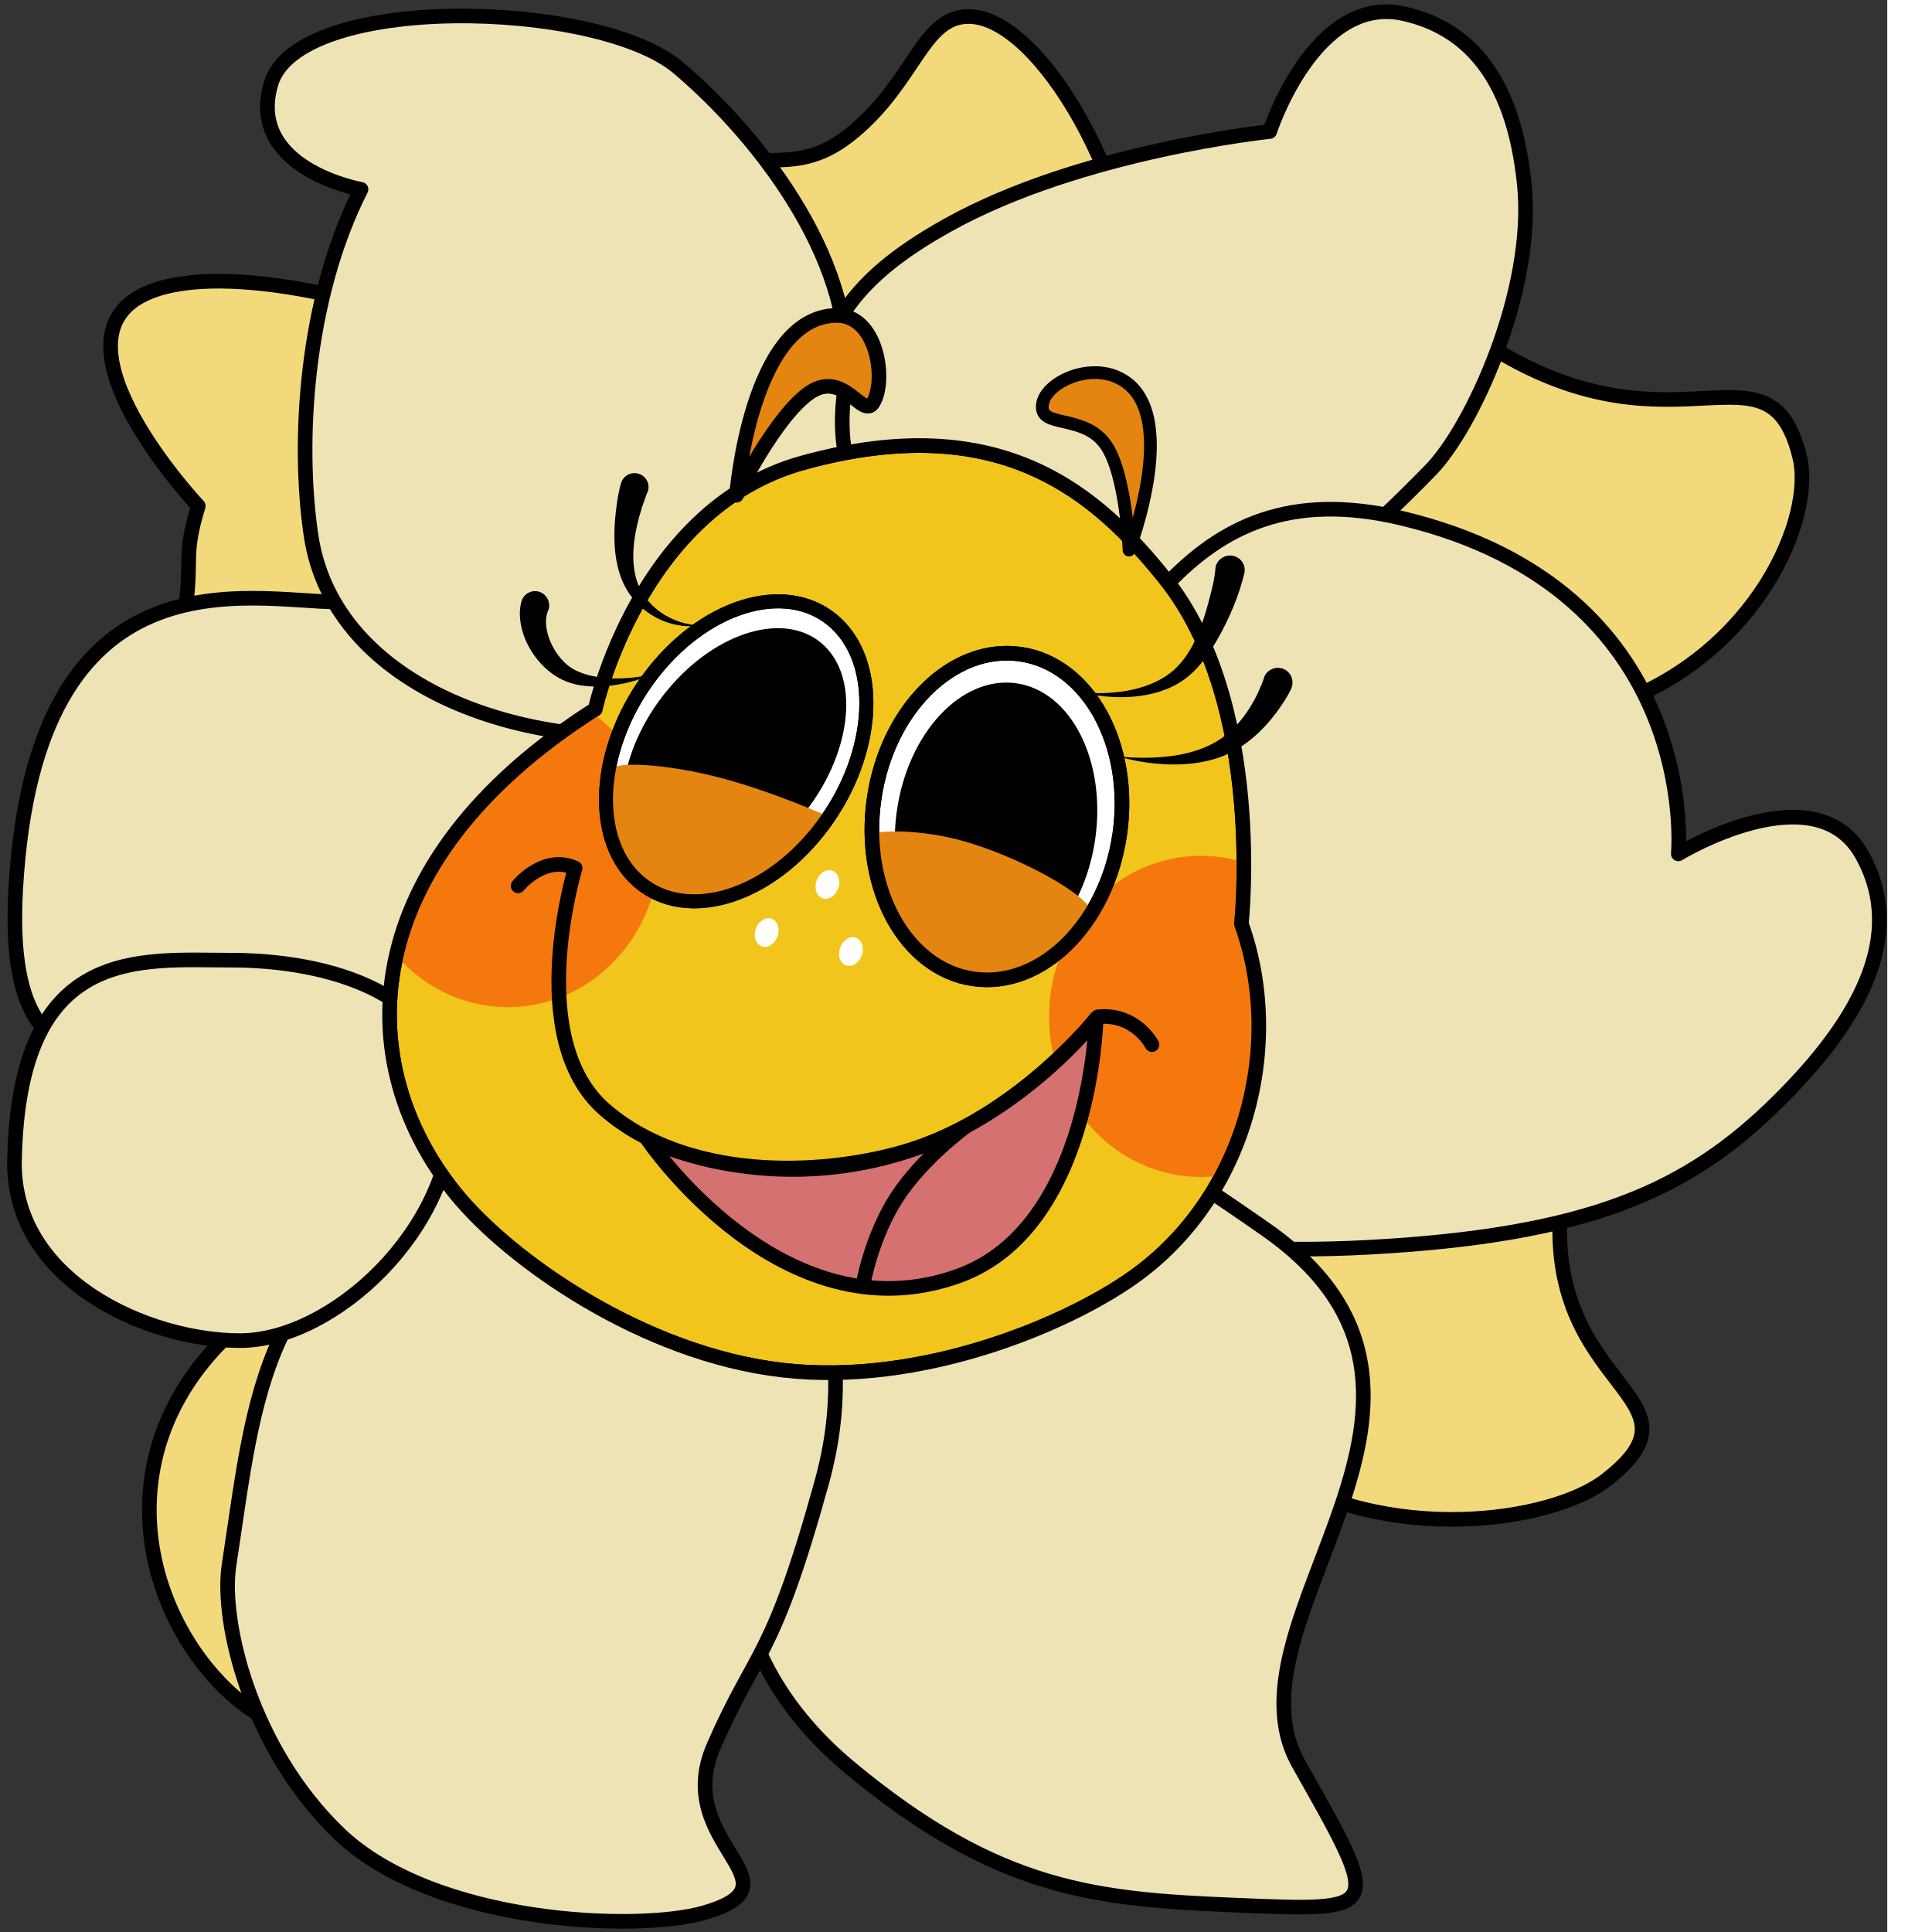 <ns0:svg xmlns:ns0="http://www.w3.org/2000/svg" width="256" height="256" viewBox="0 0 253 259" fill="none" preserveAspectRatio="xMinYMin meet">
<ns0:rect x="0" y="0" width="253" height="259" fill="#333333" stroke="none"/>
<ns0:path d="M92.905 23.944C102.239 18.969 106.374 24.446 114.532 17.573C122.689 10.699 123.722 2.214 129.848 2.214C139.518 2.214 152.58 25.432 152.58 43.137C152.58 60.842 132.273 65.384 122.603 65.384C112.934 65.384 75.409 33.272 92.905 23.944Z" fill="#F2D97C" stroke="black" stroke-width="1.959" stroke-miterlimit="10" stroke-linecap="round" stroke-linejoin="round" />
<ns0:path d="M200.425 46.848C224.897 61.716 237.202 44.62 241.264 61.272C243.25 69.411 235.593 87.487 216.641 94.398C197.689 101.308 178.271 84.033 174.497 76.376C170.723 68.718 183.613 36.633 200.425 46.848Z" fill="#F2D97C" stroke="black" stroke-width="1.959" stroke-miterlimit="10" stroke-linecap="round" stroke-linejoin="round" />
<ns0:path d="M209.309 160.844C206.589 186.508 229.955 187.116 215.227 198.474C208.028 204.026 186.001 207.369 169.562 196.714C153.121 186.06 160.792 162.954 166.611 156.312C172.43 149.669 211.178 143.212 209.309 160.844Z" fill="#F2D97C" stroke="black" stroke-width="1.959" stroke-miterlimit="10" stroke-linecap="round" stroke-linejoin="round" />
<ns0:path d="M80.158 193.771C60.399 213.143 61.896 230.255 42.218 231.982C32.598 232.826 17.819 216.66 20.296 198.315C22.67 180.729 39.49 170.918 48.739 168.493C57.989 166.069 93.734 180.462 80.158 193.771Z" fill="#F2D97C" stroke="black" stroke-width="1.959" stroke-miterlimit="10" stroke-linecap="round" stroke-linejoin="round" />
<ns0:path d="M89.993 70.865C70.234 90.236 71.731 107.348 52.053 109.075C42.433 109.919 22.366 100.155 24.842 81.81C25.818 74.58 24.523 74.622 26.581 67.833C26.581 67.833 5.977 45.877 19.327 39.464C37.871 30.556 103.569 57.556 89.993 70.865Z" fill="#F2D97C" stroke="black" stroke-width="1.959" stroke-miterlimit="10" stroke-linecap="round" stroke-linejoin="round" />
<ns0:path d="M191.803 62.999C175.139 80.09 156.886 93.87 140.289 95.394C132.176 96.139 109.204 78.465 108.627 62.179C108.031 45.335 113.745 37.597 127.078 30.166C144.871 20.248 170.212 17.635 170.212 17.635C170.212 17.635 176.227 -0.882 188.237 1.844C196.098 3.628 202.813 9.511 204.35 24.746C205.789 38.991 197.336 57.325 191.803 62.999Z" fill="#EEE3B5" stroke="black" stroke-width="1.959" stroke-miterlimit="10" stroke-linecap="round" stroke-linejoin="round" />
<ns0:path d="M188.599 166.872C160.814 169.018 142.921 165.362 129.406 153.992C122.799 148.434 122.107 116.668 136.515 103.038C151.417 88.938 157.726 62.288 187.888 69.469C228.287 79.088 224.989 114.47 224.989 114.47C224.989 114.47 243.332 103.291 249.626 114.62C253.745 122.036 253.294 131.901 240.546 145.411C228.626 158.044 216.384 164.728 188.599 166.872Z" fill="#EEE3B5" stroke="black" stroke-width="1.959" stroke-miterlimit="10" stroke-linecap="round" stroke-linejoin="round" />
<ns0:path d="M113.995 237.019C94.194 220.578 96.815 199.395 103.098 185.555C113.94 161.674 113.871 164.98 134.955 166.788C156.762 168.659 119.16 129.52 169.667 164.8C201.873 187.296 163.173 217.118 174.107 236.477C185.372 256.421 185.449 256.217 165.541 255.394C146.928 254.625 133.796 253.461 113.995 237.019Z" fill="#EEE3B5" stroke="black" stroke-width="1.959" stroke-miterlimit="10" stroke-linecap="round" stroke-linejoin="round" />
<ns0:path d="M30.705 209.804C34.263 186.625 34.86 169.512 62.402 157.058C70.681 153.315 88.289 143.708 100.791 157.216C107.971 164.973 115.617 178.979 110.163 198.712C103.536 222.689 101.395 220.95 95.675 234.079C89.954 247.208 108.013 252.464 94.415 256.414C85.514 258.999 58.164 257.963 45.504 245.847C33.667 234.52 29.524 217.498 30.705 209.804Z" fill="#EEE3B5" stroke="black" stroke-width="1.959" stroke-miterlimit="10" stroke-linecap="round" stroke-linejoin="round" />
<ns0:path d="M2.108 119.162C4.747 72.855 33.656 80.699 45.333 80.699C63.865 80.699 86.118 97.134 86.118 108.813C86.118 120.493 61.84 136.679 43.309 136.679C24.777 136.679 0.078 154.777 2.108 119.162Z" fill="#EEE3B5" stroke="black" stroke-width="1.959" stroke-miterlimit="10" stroke-linecap="round" stroke-linejoin="round" />
<ns0:path d="M41.703 71.827C39.837 59.407 40.904 40.128 48.399 25.38C48.399 25.38 33.02 22.666 36.321 11.259C39.87 -1.001 80.121 -0.057 90.926 9.083C102.097 18.533 115.509 35.962 113.22 52.28C111.556 64.147 117.114 66.899 116.355 75.128C115.808 81.053 104.575 96.512 94.623 98.006C70.847 101.575 44.764 92.21 41.703 71.827Z" fill="#EEE3B5" stroke="black" stroke-width="1.959" stroke-miterlimit="10" stroke-linecap="round" stroke-linejoin="round" />
<ns0:path d="M1.944 155.587C2.52 126.564 18.634 128.718 31.015 128.718C43.396 128.718 60.664 132.793 60.664 148.87C60.664 164.947 44.553 179.721 32.172 179.721C19.791 179.721 1.626 171.661 1.944 155.587Z" fill="#EEE3B5" stroke="black" stroke-width="1.959" stroke-miterlimit="10" stroke-linecap="round" stroke-linejoin="round" />
<ns0:path d="M79.792 95.068C79.792 95.068 85.622 68.135 107.613 62.046C134.339 54.647 147.201 66.36 156.19 77.568C169.666 94.371 166.41 123.843 166.41 123.843C172.215 139.927 167.176 160.459 151.844 171.287C142.89 177.609 123.454 185.821 104.882 183.674C86.171 181.509 68.329 168.927 61.091 160.014C47.053 142.724 47.207 115.817 79.792 95.068Z" fill="#F1C51C" stroke="black" stroke-width="1.959" stroke-miterlimit="10" stroke-linecap="round" stroke-linejoin="round" />
<ns0:mask id="mask0_55_216" style="mask-type:luminance" maskUnits="userSpaceOnUse" x="52" y="59" width="117" height="126">
<ns0:path d="M79.792 95.068C79.792 95.068 85.622 68.135 107.613 62.046C134.339 54.647 147.201 66.36 156.19 77.568C169.666 94.371 166.41 123.843 166.41 123.843C172.215 139.927 167.176 160.459 151.844 171.287C142.89 177.609 123.454 185.821 104.882 183.674C86.171 181.509 68.329 168.927 61.091 160.014C47.053 142.724 47.207 115.817 79.792 95.068Z" fill="white" />
</ns0:mask>
<ns0:g mask="url(#mask0_55_216)">
<ns0:path d="M47.731 113.491C47.731 101.602 56.843 91.965 68.083 91.965C79.322 91.965 88.434 101.602 88.434 113.491C88.434 125.381 79.322 135.019 68.083 135.019C56.843 135.019 47.731 125.381 47.731 113.491Z" fill="#F5780E" />
<ns0:path d="M140.641 136.254C140.641 124.364 149.753 114.726 160.992 114.726C172.232 114.726 181.344 124.364 181.344 136.254C181.344 148.142 172.232 157.78 160.992 157.78C149.753 157.78 140.641 148.142 140.641 136.254Z" fill="#F5780E" />
<ns0:path d="M86.789 152.739C86.789 152.739 103.103 161.1 123.334 153.769C137.329 148.697 146.944 136.525 146.944 136.525C146.944 136.525 146.429 164.597 128.483 171.055C104.841 179.562 86.789 152.739 86.789 152.739Z" fill="#D57171" stroke="black" stroke-width="1.959" stroke-miterlimit="10" stroke-linecap="round" stroke-linejoin="round" />
<ns0:path d="M129.48 151.007C129.48 151.007 123.67 155.211 120.221 160.533C116.772 165.854 115.683 172.292 115.683 172.292" stroke="black" stroke-width="1.959" stroke-miterlimit="10" stroke-linecap="round" stroke-linejoin="round" />
<ns0:path d="M69.449 118.755C69.449 118.755 72.936 114.46 77.106 116.379C77.106 116.379 70.104 139.228 81.068 148.751C92.032 158.273 109.766 157.668 120.963 154.469C136.575 150.01 147.212 136.302 147.212 136.302C152.282 135.829 154.433 140.041 154.433 140.041" stroke="black" stroke-width="1.959" stroke-miterlimit="10" stroke-linecap="round" stroke-linejoin="round" />
<ns0:path d="M117.183 107.077C118.925 95.058 127.707 86.382 136.799 87.699C145.891 89.016 151.851 99.826 150.109 111.845C148.367 123.864 139.585 132.54 130.493 131.223C121.401 129.907 115.441 119.096 117.183 107.077Z" fill="white" stroke="black" stroke-width="1.959" stroke-miterlimit="10" stroke-linecap="round" stroke-linejoin="round" />
<ns0:path d="M120.236 108.665C121.742 98.188 128.914 90.549 136.255 91.604C143.597 92.659 148.327 102.007 146.821 112.485C145.315 122.962 138.143 130.601 130.802 129.546C123.46 128.491 118.73 119.143 120.236 108.665Z" fill="black" />
<ns0:path d="M146.176 122.651C142.381 128.596 136.505 132.094 130.492 131.223C122.667 130.09 117.164 121.925 116.891 112.01C116.871 111.304 123.359 110.959 129.959 112.989C138.377 115.577 147.266 120.944 146.176 122.651Z" fill="#E48511" />
<ns0:path d="M117.183 107.077C118.925 95.058 127.707 86.382 136.799 87.699C145.891 89.016 151.851 99.826 150.109 111.845C148.367 123.864 139.585 132.54 130.493 131.223C121.401 129.907 115.441 119.096 117.183 107.077Z" stroke="black" stroke-width="1.959" stroke-miterlimit="10" stroke-linecap="round" stroke-linejoin="round" />
<ns0:path d="M109.739 111.377C117.2 101.961 118.304 89.556 112.203 83.671C106.102 77.786 95.108 80.649 87.646 90.065C80.184 99.482 79.08 111.886 85.181 117.771C91.281 123.657 102.276 120.794 109.739 111.377Z" fill="white" stroke="black" stroke-width="1.877" stroke-miterlimit="10" stroke-linecap="round" stroke-linejoin="round" />
<ns0:path d="M107.491 109.419C114.095 101.402 115.404 91.133 110.414 86.481C105.425 81.83 96.027 84.558 89.423 92.576C82.819 100.592 81.511 110.862 86.5 115.513C91.49 120.165 100.888 117.436 107.491 109.419Z" fill="black" />
<ns0:path d="M82.191 103.077C80.858 108.105 81.147 113.88 85.181 117.771C87.674 120.176 92.386 121.451 96.688 120.241C101.446 118.901 109.688 112.826 111.034 109.457C111.034 109.457 103.034 105.828 95.474 103.992C88.627 102.33 82.44 102.136 82.191 103.077Z" fill="#E48511" />
<ns0:path d="M109.739 111.377C117.2 101.961 118.304 89.556 112.203 83.671C106.102 77.786 95.108 80.649 87.646 90.065C80.184 99.482 79.08 111.886 85.181 117.771C91.281 123.657 102.276 120.794 109.739 111.377Z" stroke="black" stroke-width="1.877" stroke-miterlimit="10" stroke-linecap="round" stroke-linejoin="round" />
<ns0:path d="M109.466 118.052C109.828 117.029 110.773 116.43 111.575 116.715C112.379 116.999 112.737 118.058 112.374 119.081C112.012 120.105 111.067 120.703 110.265 120.419C109.461 120.134 109.104 119.075 109.466 118.052Z" fill="white" />
<ns0:path d="M101.325 124.496C101.688 123.473 102.632 122.874 103.435 123.158C104.238 123.443 104.596 124.503 104.234 125.525C103.871 126.548 102.927 127.147 102.124 126.863C101.32 126.579 100.963 125.519 101.325 124.496Z" fill="white" />
<ns0:path d="M112.625 127.05C112.987 126.027 113.932 125.429 114.735 125.713C115.538 125.997 115.896 127.057 115.533 128.08C115.171 129.103 114.226 129.701 113.424 129.417C112.62 129.133 112.263 128.073 112.625 127.05Z" fill="white" />
<ns0:path d="M79.791 95.068C79.791 95.068 85.622 68.135 107.613 62.046C134.339 54.647 147.201 66.36 156.189 77.568C169.666 94.371 166.41 123.843 166.41 123.843C172.215 139.927 167.175 160.459 151.844 171.287C142.89 177.609 123.454 185.821 104.881 183.674C86.17 181.509 68.329 168.927 61.091 160.014C47.053 142.724 47.207 115.817 79.791 95.068Z" stroke="black" stroke-width="1.959" stroke-miterlimit="10" stroke-linecap="round" stroke-linejoin="round" />
</ns0:g>
<ns0:path d="M85.684 63.532C84.698 63.186 83.628 63.697 83.282 64.682C82.903 65.952 82.707 67.299 82.557 68.609C82.228 71.484 82.23 74.554 83.207 77.311C84.787 81.769 89.391 84.568 94.088 83.838C90.175 83.85 86.286 81.315 85.259 77.461C84.543 74.779 84.992 71.841 85.709 69.209C85.93 68.398 86.189 67.594 86.484 66.808C86.591 66.524 86.676 66.194 86.834 65.933C87.18 64.947 86.67 63.878 85.684 63.532Z" fill="black" />
<ns0:path d="M72.377 79.362C71.397 78.999 70.313 79.507 69.951 80.487C69.516 81.799 69.674 83.365 70.051 84.663C70.931 87.704 73.429 90.619 76.504 91.566C79.966 92.631 84.378 91.746 87.66 90.34C84.924 91.006 81.801 91.207 79.055 90.54C77.803 90.236 76.58 89.708 75.654 88.789C74.477 87.624 73.551 85.953 73.277 84.313C73.184 83.755 73.165 83.172 73.252 82.613C73.286 82.395 73.354 82.195 73.427 81.987C73.432 81.975 73.515 81.763 73.502 81.813C73.865 80.833 73.357 79.724 72.377 79.362Z" fill="black" />
<ns0:path d="M165.277 74.51C164.207 74.303 163.158 74.991 162.951 76.061C162.846 77.632 162.404 79.255 162.001 80.762C161.088 84.166 159.733 88.048 156.823 90.265C153.658 92.676 148.691 93.247 144.816 92.766C149.122 93.894 154.733 93.829 158.499 91.265C160.506 89.899 161.979 87.845 163.176 85.764C164.763 83.004 166.076 79.918 166.828 76.811C167.035 75.741 166.348 74.718 165.277 74.51Z" fill="black" />
<ns0:path d="M172.031 89.665C171.016 89.268 169.852 89.775 169.455 90.79C169.531 90.782 169.43 90.942 169.405 91.016C169.383 91.081 169.353 91.15 169.33 91.216C169.26 91.41 169.207 91.546 169.13 91.741C168.859 92.418 168.55 93.098 168.204 93.741C167.336 95.355 166.246 96.865 164.877 98.092C162.003 100.671 158.048 101.447 154.297 101.569C152.799 101.617 151.28 101.575 149.794 101.368C154.004 102.621 159.281 103.007 163.451 101.544C166.929 100.323 169.696 97.644 171.731 94.642C172.248 93.879 172.762 93.089 173.132 92.241C173.529 91.225 173.047 90.062 172.031 89.665Z" fill="black" />
<ns0:path d="M98.736 66.391C98.736 66.391 100.614 42.497 112.073 42.286C117.609 42.184 118.869 50.956 117.07 53.96C115.668 56.3 113.152 49.511 108.569 52.619C103.985 55.727 98.736 66.391 98.736 66.391Z" fill="#E48511" stroke="black" stroke-width="1.959" stroke-miterlimit="10" stroke-linecap="round" stroke-linejoin="round" />
<ns0:path d="M151.354 73.744C151.354 73.744 158.843 54.37 149.632 50.503C145.182 48.635 139.267 51.869 139.755 54.882C140.134 57.229 145.575 55.708 148.284 59.703C150.993 63.698 151.354 73.744 151.354 73.744Z" fill="#E48511" stroke="black" stroke-width="1.707" stroke-miterlimit="10" stroke-linecap="round" stroke-linejoin="round" />
</ns0:svg>